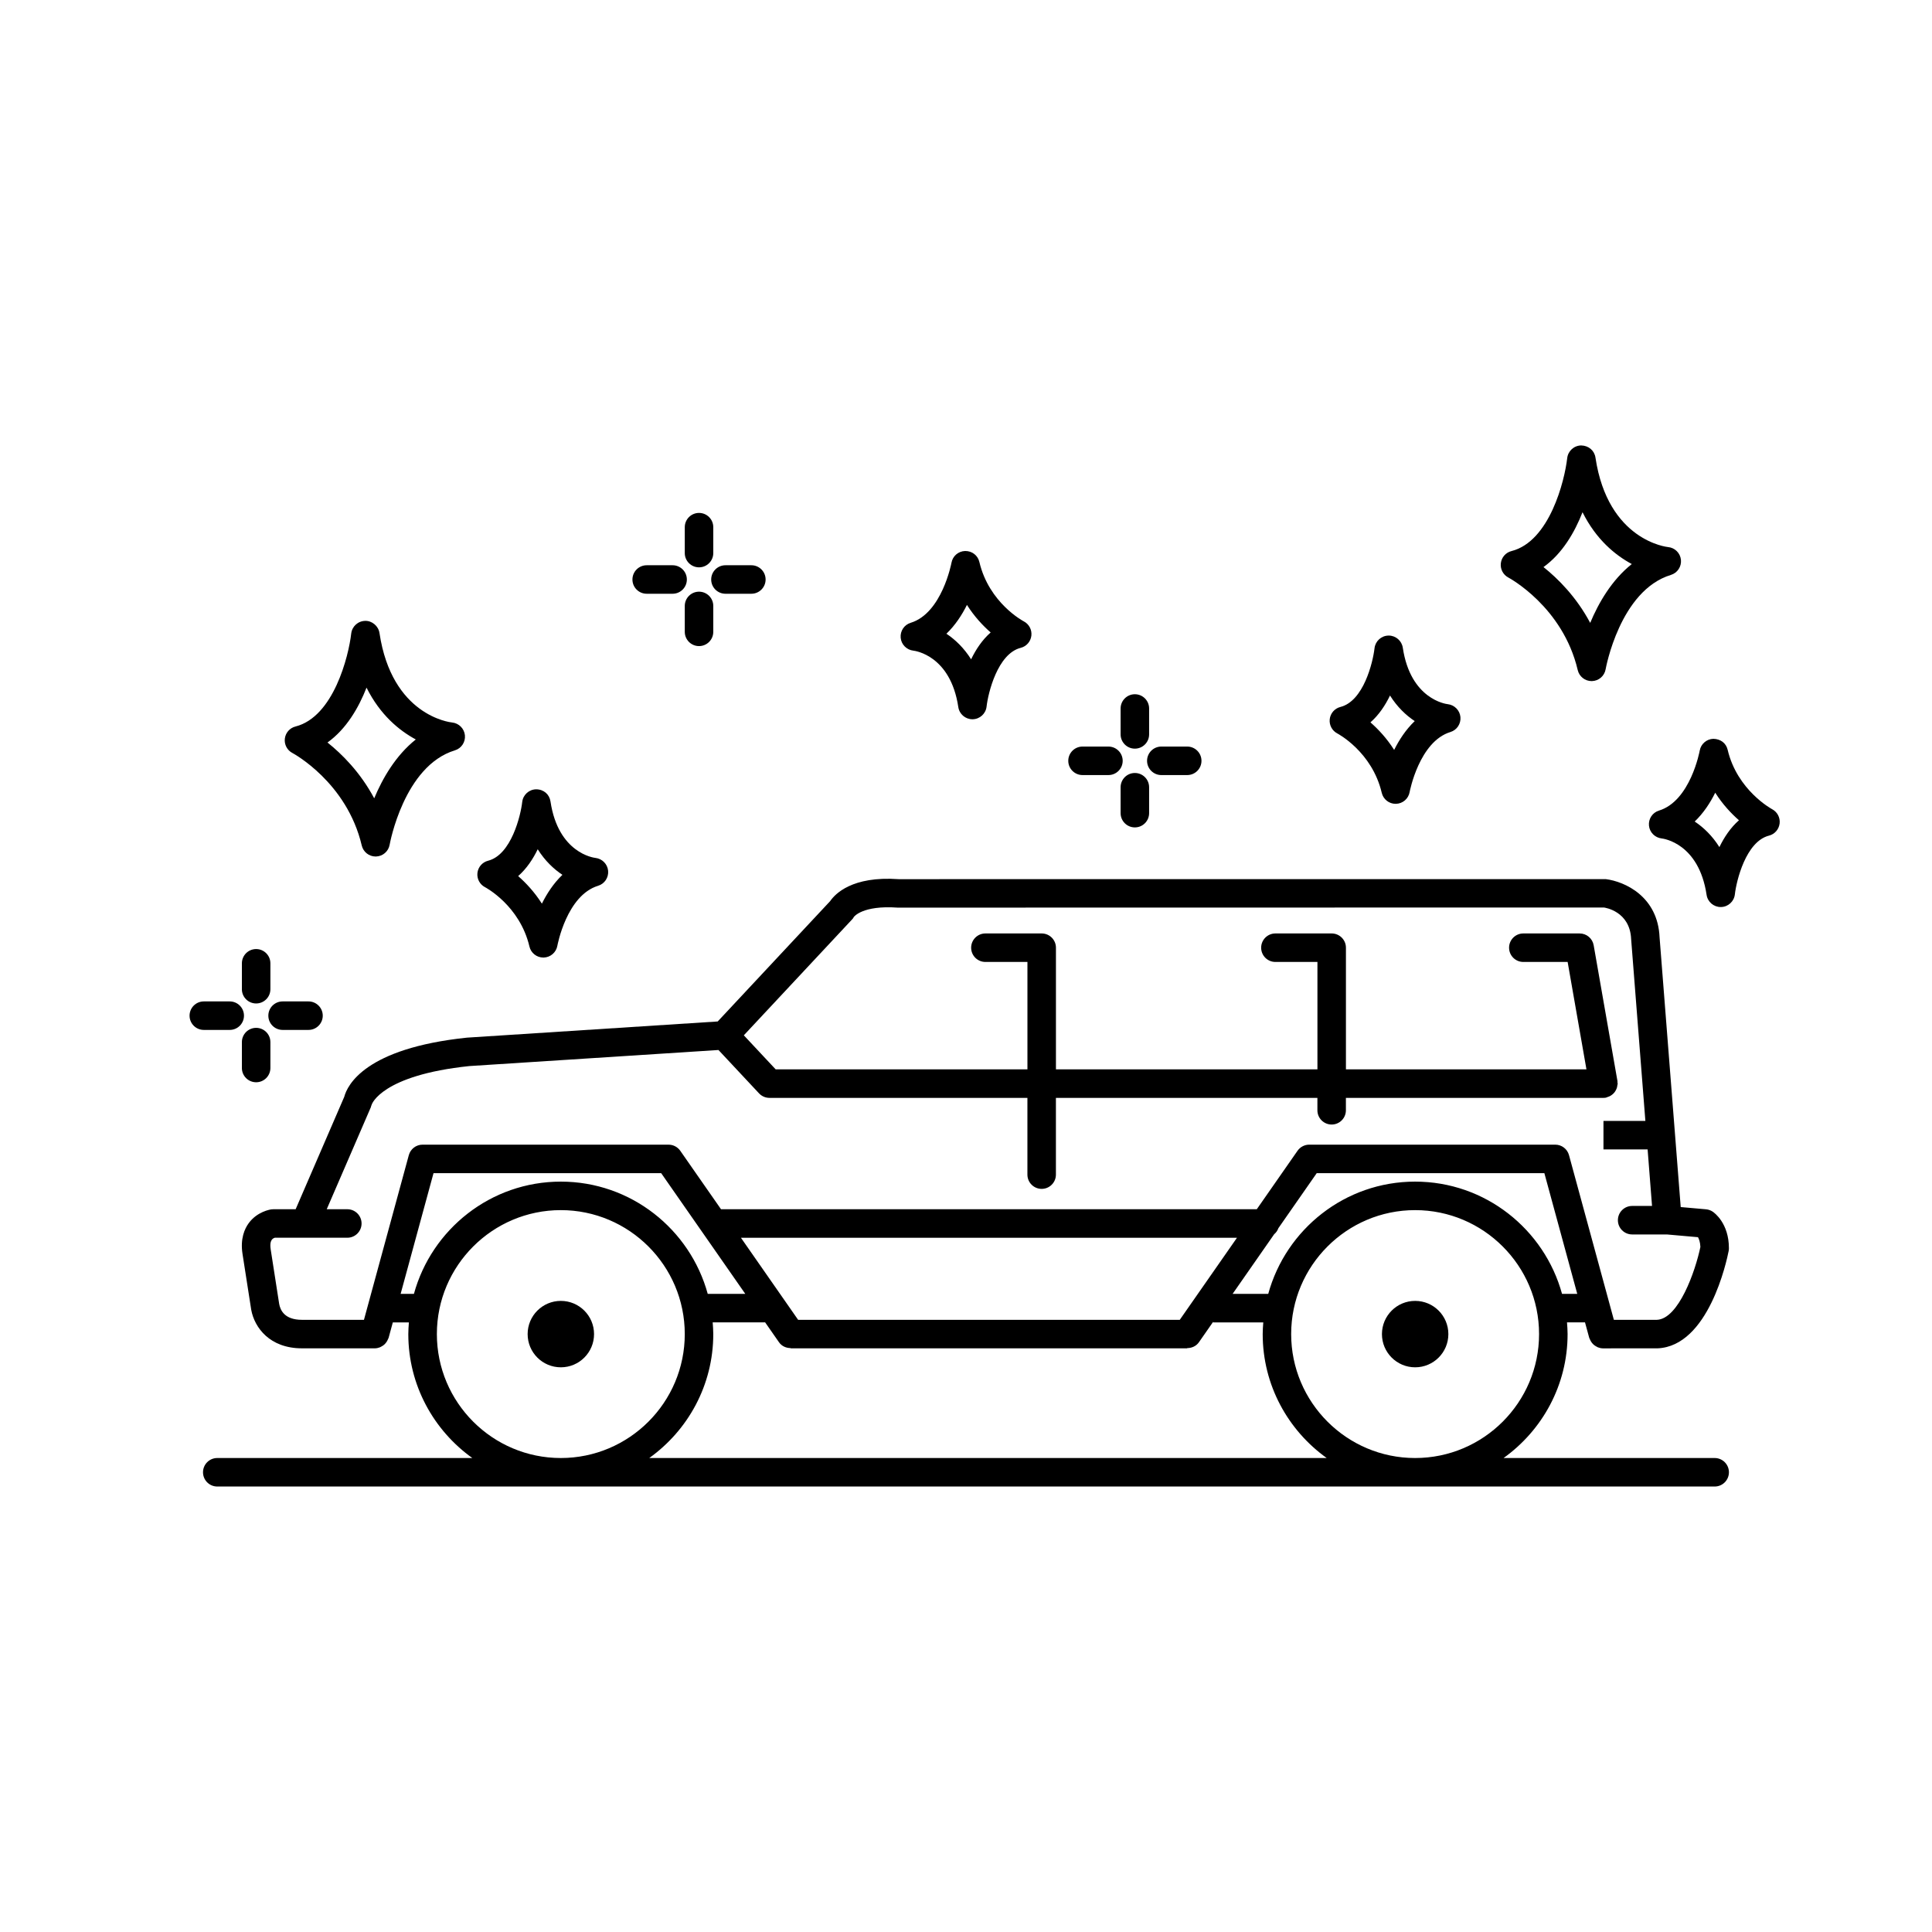 <?xml version="1.0" encoding="UTF-8"?>
<!-- Uploaded to: SVG Repo, www.svgrepo.com, Generator: SVG Repo Mixer Tools -->
<svg fill="#000000" width="800px" height="800px" version="1.1" viewBox="144 144 512 512" xmlns="http://www.w3.org/2000/svg">
 <g>
  <path d="m301.43 497.55c0 4.863-3.941 8.801-8.801 8.801-4.863 0-8.801-3.938-8.801-8.801 0-4.859 3.938-8.801 8.801-8.801 4.859 0 8.801 3.941 8.801 8.801"/>
  <path d="m527.83 497.55c0 4.863-3.938 8.801-8.801 8.801-4.859 0-8.801-3.938-8.801-8.801 0-4.859 3.941-8.801 8.801-8.801 4.863 0 8.801 3.941 8.801 8.801"/>
  <path d="m565.16 498.54c0.027 0.098 0.086 0.168 0.121 0.262 0.062 0.172 0.137 0.32 0.223 0.48 0.137 0.258 0.289 0.492 0.477 0.707 0.109 0.129 0.215 0.246 0.34 0.355 0.227 0.203 0.477 0.359 0.742 0.5 0.133 0.07 0.254 0.152 0.395 0.211 0.426 0.164 0.875 0.273 1.344 0.273l14.441-0.004c13.531-0.543 18.363-23.211 18.867-25.793 0.047-0.242 0.07-0.484 0.07-0.727 0-6.641-3.863-9.41-4.305-9.707-0.527-0.352-1.133-0.562-1.766-0.621l-6.703-0.594-5.602-71.477c-0.449-10.82-9.211-14.805-14.273-15.43l-187.39 0.012c-12.367-0.883-16.867 3.953-18.141 5.816l-29.801 31.895-66.457 4.289c-27.004 2.828-31.703 12.605-32.516 15.688l-12.879 29.785h-5.914c-0.176 0-0.355 0.012-0.531 0.035-0.375 0.055-3.738 0.609-5.965 3.617-1.109 1.5-2.301 4.137-1.672 8.176l2.312 14.836c0.867 4.703 4.902 10.195 13.43 10.195h19.332c0.469 0 0.918-0.109 1.344-0.273 0.145-0.055 0.262-0.137 0.395-0.207 0.27-0.141 0.516-0.301 0.746-0.5 0.125-0.109 0.23-0.227 0.34-0.355 0.188-0.215 0.34-0.449 0.477-0.707 0.082-0.156 0.16-0.309 0.223-0.477 0.031-0.094 0.094-0.164 0.121-0.262l1.113-4.09h4.262c-0.078 1.027-0.156 2.051-0.156 3.098 0 13.535 6.715 25.512 16.965 32.848l-67.594-0.004c-2.086 0-3.777 1.691-3.777 3.777s1.691 3.777 3.777 3.777h396.83c2.086 0 3.777-1.691 3.777-3.777s-1.691-3.777-3.777-3.777h-55.945c10.25-7.336 16.965-19.309 16.965-32.848 0-1.047-0.078-2.07-0.156-3.098h4.773zm-347.18-9.023-2.242-14.391c-0.285-1.82 0.09-2.82 1.082-3.113h19.223c2.086 0 3.777-1.691 3.777-3.777 0-2.086-1.691-3.777-3.777-3.777h-5.457l11.715-27.09c0.035-0.078 0.023-0.164 0.051-0.242 0.043-0.145 0.133-0.262 0.16-0.414 0.023-0.078 2.594-7.758 25.871-10.195l66.02-4.258 10.746 11.488c0.715 0.766 1.715 1.199 2.762 1.199h68.363v20.34c0 2.086 1.691 3.777 3.777 3.777 2.086 0 3.777-1.691 3.777-3.777v-20.34h69.297v3.289c0 2.086 1.691 3.777 3.777 3.777 2.086 0 3.777-1.691 3.777-3.777v-3.289h68.246 0.004c0.215 0 0.43-0.016 0.648-0.055 0.148-0.027 0.258-0.113 0.398-0.156 0.246-0.074 0.477-0.152 0.699-0.273 0.219-0.117 0.406-0.25 0.598-0.402 0.188-0.152 0.352-0.305 0.508-0.488 0.16-0.188 0.285-0.383 0.402-0.602 0.117-0.207 0.211-0.414 0.289-0.645 0.078-0.242 0.121-0.484 0.148-0.742 0.016-0.145 0.086-0.27 0.086-0.418 0-0.113-0.055-0.211-0.066-0.324-0.008-0.113 0.027-0.215 0.008-0.328l-6.309-36.016c-0.316-1.809-1.887-3.125-3.723-3.125h-14.918c-2.086 0-3.777 1.691-3.777 3.777 0 2.086 1.691 3.777 3.777 3.777h11.742l4.984 28.457h-63.738v-32.234c0-2.086-1.691-3.777-3.777-3.777h-14.914c-2.086 0-3.777 1.691-3.777 3.777 0 2.086 1.691 3.777 3.777 3.777h11.137v28.457h-69.297v-32.234c0-2.086-1.691-3.777-3.777-3.777h-14.918c-2.086 0-3.777 1.691-3.777 3.777 0 2.086 1.691 3.777 3.777 3.777h11.141v28.457h-66.727l-8.434-9.016 28.645-30.664c0.25-0.266 0.348-0.367 0.508-0.691 0.02-0.031 2.242-3.148 11.605-2.484l187.17-0.031c0.281 0.035 6.906 0.984 7.219 8.359l3.773 48.191h-11.105v7.559h11.699l1.172 14.98h-5.273c-2.086 0-3.777 1.691-3.777 3.777 0 2.086 1.691 3.777 3.777 3.777h9.195l8.254 0.727c0.277 0.496 0.59 1.32 0.637 2.586-1.34 6.453-5.781 19.078-11.523 19.312h-11.406l-11.887-43.637c-0.449-1.645-1.941-2.785-3.644-2.785h-65.195c-1.234 0-2.394 0.605-3.102 1.617l-10.797 15.492-141.99 0.004-10.797-15.492c-0.707-1.012-1.863-1.617-3.102-1.617l-65.191-0.004c-1.703 0-3.199 1.141-3.644 2.785l-11.887 43.637h-16.445c-4.574 0-5.719-2.512-6.031-4.25zm238.67 4.25h-101.14l-15.156-21.75h131.46zm-206.48-6.875 8.715-31.988h60.336l22.289 31.988h-9.953c-4.691-17.117-20.344-29.75-38.93-29.75-18.586 0-34.242 12.633-38.934 29.75zm9.605 10.652c0-18.109 14.734-32.848 32.848-32.848 18.109 0 32.848 14.734 32.848 32.848 0 18.109-14.734 32.848-32.848 32.848s-32.848-14.734-32.848-32.848zm56.285 32.848c10.25-7.336 16.965-19.309 16.965-32.848 0-1.047-0.078-2.07-0.156-3.098h13.855v-0.07l3.711 5.328c0.73 1.055 1.906 1.551 3.102 1.555v0.066h105.09v-0.066c1.191 0 2.367-0.5 3.102-1.551l3.777-5.422v0.164h13.277c-0.078 1.027-0.156 2.051-0.156 3.098 0 13.535 6.715 25.512 16.965 32.848zm202.96 0c-18.109 0-32.848-14.734-32.848-32.848 0-18.109 14.734-32.848 32.848-32.848 18.109 0 32.848 14.734 32.848 32.848s-14.734 32.848-32.848 32.848zm38.934-43.5c-4.691-17.117-20.344-29.75-38.93-29.75s-34.238 12.633-38.93 29.75h-9.441l11.016-15.809c0.504-0.426 0.887-0.961 1.109-1.594l10.16-14.582h60.336l8.715 31.988z"/>
  <path d="m221.49 343.55c0.145 0.078 14.434 7.723 18.379 24.52 0.402 1.711 1.93 2.914 3.676 2.914 0.035 0 0.074 0 0.109-0.004 1.797-0.051 3.305-1.359 3.609-3.133 0.035-0.207 3.769-20.887 17.297-25 1.723-0.523 2.82-2.191 2.648-3.984-0.176-1.789-1.602-3.211-3.391-3.394-0.652-0.066-15.984-1.883-19.25-23.719-0.281-1.867-2.012-3.281-3.801-3.211-1.898 0.035-3.473 1.469-3.688 3.352-0.684 5.988-4.668 22.086-14.773 24.641-1.52 0.383-2.641 1.668-2.82 3.223-0.184 1.559 0.617 3.07 2.004 3.797zm19.645-17.32c3.609 7.242 8.684 11.383 13.055 13.734-5.34 4.258-8.82 10.324-11.02 15.598-3.684-6.914-8.586-11.766-12.383-14.793 5.019-3.59 8.273-9.246 10.348-14.539z"/>
  <path d="m543.74 297.06c0.145 0.078 14.43 7.723 18.375 24.523 0.402 1.711 1.93 2.914 3.676 2.914 0.035 0 0.074 0 0.109-0.004 1.797-0.051 3.305-1.359 3.609-3.133 0.035-0.207 3.769-20.887 17.297-25 1.73-0.527 2.848-2.211 2.66-4.012-0.188-1.801-1.629-3.215-3.434-3.371-0.156-0.016-15.918-1.633-19.219-23.715-0.277-1.871-1.82-3.18-3.797-3.215-1.898 0.035-3.473 1.469-3.688 3.352-0.68 5.988-4.664 22.086-14.77 24.641-1.52 0.383-2.641 1.668-2.82 3.223-0.188 1.559 0.613 3.07 2 3.797zm19.645-17.316c3.609 7.246 8.684 11.379 13.055 13.734-5.34 4.254-8.82 10.324-11.02 15.594-3.68-6.914-8.582-11.766-12.379-14.793 5.019-3.59 8.27-9.242 10.344-14.535z"/>
  <path d="m272.55 379.12c0.094 0.051 9.207 4.856 11.758 15.73 0.402 1.711 1.93 2.91 3.676 2.91h0.105c1.789-0.051 3.305-1.355 3.617-3.121 0.023-0.133 2.465-13.367 10.812-15.906 1.715-0.523 2.805-2.184 2.641-3.969-0.164-1.785-1.586-3.211-3.371-3.41-0.402-0.043-9.852-1.246-11.902-14.961-0.281-1.879-1.781-3.211-3.809-3.219-1.898 0.035-3.473 1.473-3.684 3.359-0.395 3.543-2.898 14.012-9.039 15.566-1.523 0.383-2.648 1.672-2.828 3.234-0.18 1.559 0.629 3.07 2.023 3.785zm13.949-10.059c1.91 3.039 4.231 5.238 6.547 6.777-2.363 2.262-4.133 5-5.441 7.637-1.98-3.121-4.269-5.535-6.289-7.301 2.254-1.977 3.934-4.527 5.184-7.113z"/>
  <path d="m498.42 338.38c0.09 0.047 9.203 4.856 11.758 15.73 0.402 1.711 1.93 2.914 3.676 2.914 0.035 0 0.074 0 0.109-0.004 1.797-0.051 3.305-1.359 3.609-3.133 0.023-0.133 2.543-13.383 10.816-15.898 1.715-0.523 2.805-2.184 2.641-3.969-0.164-1.785-1.586-3.211-3.371-3.41-0.402-0.043-9.852-1.246-11.902-14.961-0.277-1.852-1.871-3.219-3.738-3.219-0.02 0-0.043 0-0.062 0.004-1.898 0.031-3.473 1.465-3.691 3.348-0.438 3.805-2.918 14.023-9.043 15.57-1.523 0.383-2.648 1.672-2.828 3.234-0.176 1.562 0.629 3.074 2.027 3.793zm13.945-10.059c1.914 3.039 4.231 5.238 6.547 6.777-2.363 2.262-4.137 5-5.445 7.637-1.98-3.121-4.269-5.535-6.285-7.301 2.258-1.98 3.938-4.531 5.184-7.113z"/>
  <path d="m386.06 316.43c0.402 0.043 9.852 1.246 11.902 14.961 0.277 1.855 1.871 3.219 3.738 3.219h0.07c1.898-0.035 3.473-1.473 3.684-3.359 0.395-3.543 2.902-14.012 9.043-15.566 1.523-0.383 2.648-1.672 2.828-3.234 0.18-1.562-0.629-3.07-2.023-3.789-0.094-0.047-9.203-4.848-11.758-15.727-0.41-1.75-1.945-2.945-3.789-2.914-1.797 0.051-3.305 1.359-3.609 3.133-0.023 0.133-2.539 13.383-10.816 15.898-1.715 0.523-2.805 2.184-2.641 3.969 0.164 1.789 1.586 3.211 3.371 3.41zm14.191-12.121c1.98 3.121 4.269 5.535 6.285 7.301-2.254 1.977-3.934 4.527-5.18 7.113-1.914-3.039-4.231-5.238-6.547-6.777 2.359-2.262 4.133-5 5.441-7.637z"/>
  <path d="m613.62 358.44c-0.09-0.051-9.246-4.988-11.773-15.738-0.41-1.746-1.836-2.859-3.785-2.91-1.789 0.051-3.305 1.355-3.617 3.121-0.023 0.133-2.465 13.367-10.812 15.906-1.715 0.523-2.805 2.184-2.641 3.969 0.164 1.785 1.586 3.211 3.371 3.41 0.402 0.043 9.852 1.246 11.902 14.957 0.277 1.855 1.871 3.219 3.738 3.219h0.07c1.898-0.035 3.473-1.473 3.684-3.359 0.395-3.543 2.902-14.008 9.039-15.562 1.52-0.383 2.633-1.664 2.82-3.219 0.188-1.551-0.609-3.062-1.996-3.793zm-13.961 10.051c-1.91-3.039-4.231-5.238-6.547-6.777 2.363-2.262 4.137-5 5.441-7.637 1.984 3.121 4.269 5.535 6.289 7.301-2.254 1.98-3.934 4.531-5.184 7.113z"/>
  <path d="m329.25 294.35c2.086 0 3.777-1.691 3.777-3.777v-6.867c0-2.086-1.691-3.777-3.777-3.777s-3.777 1.691-3.777 3.777v6.867c-0.004 2.082 1.691 3.777 3.777 3.777z"/>
  <path d="m329.25 300.8c-2.086 0-3.777 1.691-3.777 3.777v6.867c0 2.086 1.691 3.777 3.777 3.777s3.777-1.691 3.777-3.777v-6.867c0-2.082-1.691-3.777-3.777-3.777z"/>
  <path d="m315.38 301.35h6.867c2.086 0 3.777-1.691 3.777-3.777 0-2.086-1.691-3.777-3.777-3.777h-6.867c-2.086 0-3.777 1.691-3.777 3.777-0.004 2.086 1.691 3.777 3.777 3.777z"/>
  <path d="m336.25 301.35h6.867c2.086 0 3.777-1.691 3.777-3.777 0-2.086-1.691-3.777-3.777-3.777h-6.867c-2.086 0-3.777 1.691-3.777 3.777 0 2.086 1.691 3.777 3.777 3.777z"/>
  <path d="m444.75 342.4c2.086 0 3.777-1.691 3.777-3.777v-6.867c0-2.086-1.691-3.777-3.777-3.777-2.086 0-3.777 1.691-3.777 3.777v6.867c0 2.082 1.691 3.777 3.777 3.777z"/>
  <path d="m444.75 348.85c-2.086 0-3.777 1.691-3.777 3.777v6.867c0 2.086 1.691 3.777 3.777 3.777 2.086 0 3.777-1.691 3.777-3.777v-6.867c0-2.086-1.691-3.777-3.777-3.777z"/>
  <path d="m430.88 349.4h6.867c2.086 0 3.777-1.691 3.777-3.777s-1.691-3.777-3.777-3.777h-6.867c-2.086 0-3.777 1.691-3.777 3.777-0.004 2.082 1.691 3.777 3.777 3.777z"/>
  <path d="m451.76 349.4h6.867c2.086 0 3.777-1.691 3.777-3.777s-1.691-3.777-3.777-3.777h-6.867c-2.086 0-3.777 1.691-3.777 3.777 0 2.082 1.691 3.777 3.777 3.777z"/>
  <path d="m211.88 409.93c2.086 0 3.777-1.691 3.777-3.777v-6.867c0-2.086-1.691-3.777-3.777-3.777-2.086 0-3.777 1.691-3.777 3.777v6.867c-0.004 2.082 1.691 3.777 3.777 3.777z"/>
  <path d="m211.88 416.39c-2.086 0-3.777 1.691-3.777 3.777v6.867c0 2.086 1.691 3.777 3.777 3.777 2.086 0 3.777-1.691 3.777-3.777v-6.867c0-2.086-1.691-3.777-3.777-3.777z"/>
  <path d="m204.88 416.94c2.086 0 3.777-1.691 3.777-3.777 0-2.086-1.691-3.777-3.777-3.777h-6.867c-2.086 0-3.777 1.691-3.777 3.777 0 2.086 1.691 3.777 3.777 3.777z"/>
  <path d="m218.89 416.94h6.867c2.086 0 3.777-1.691 3.777-3.777 0-2.086-1.691-3.777-3.777-3.777h-6.867c-2.086 0-3.777 1.691-3.777 3.777 0 2.086 1.691 3.777 3.777 3.777z"/>
 </g>
</svg>